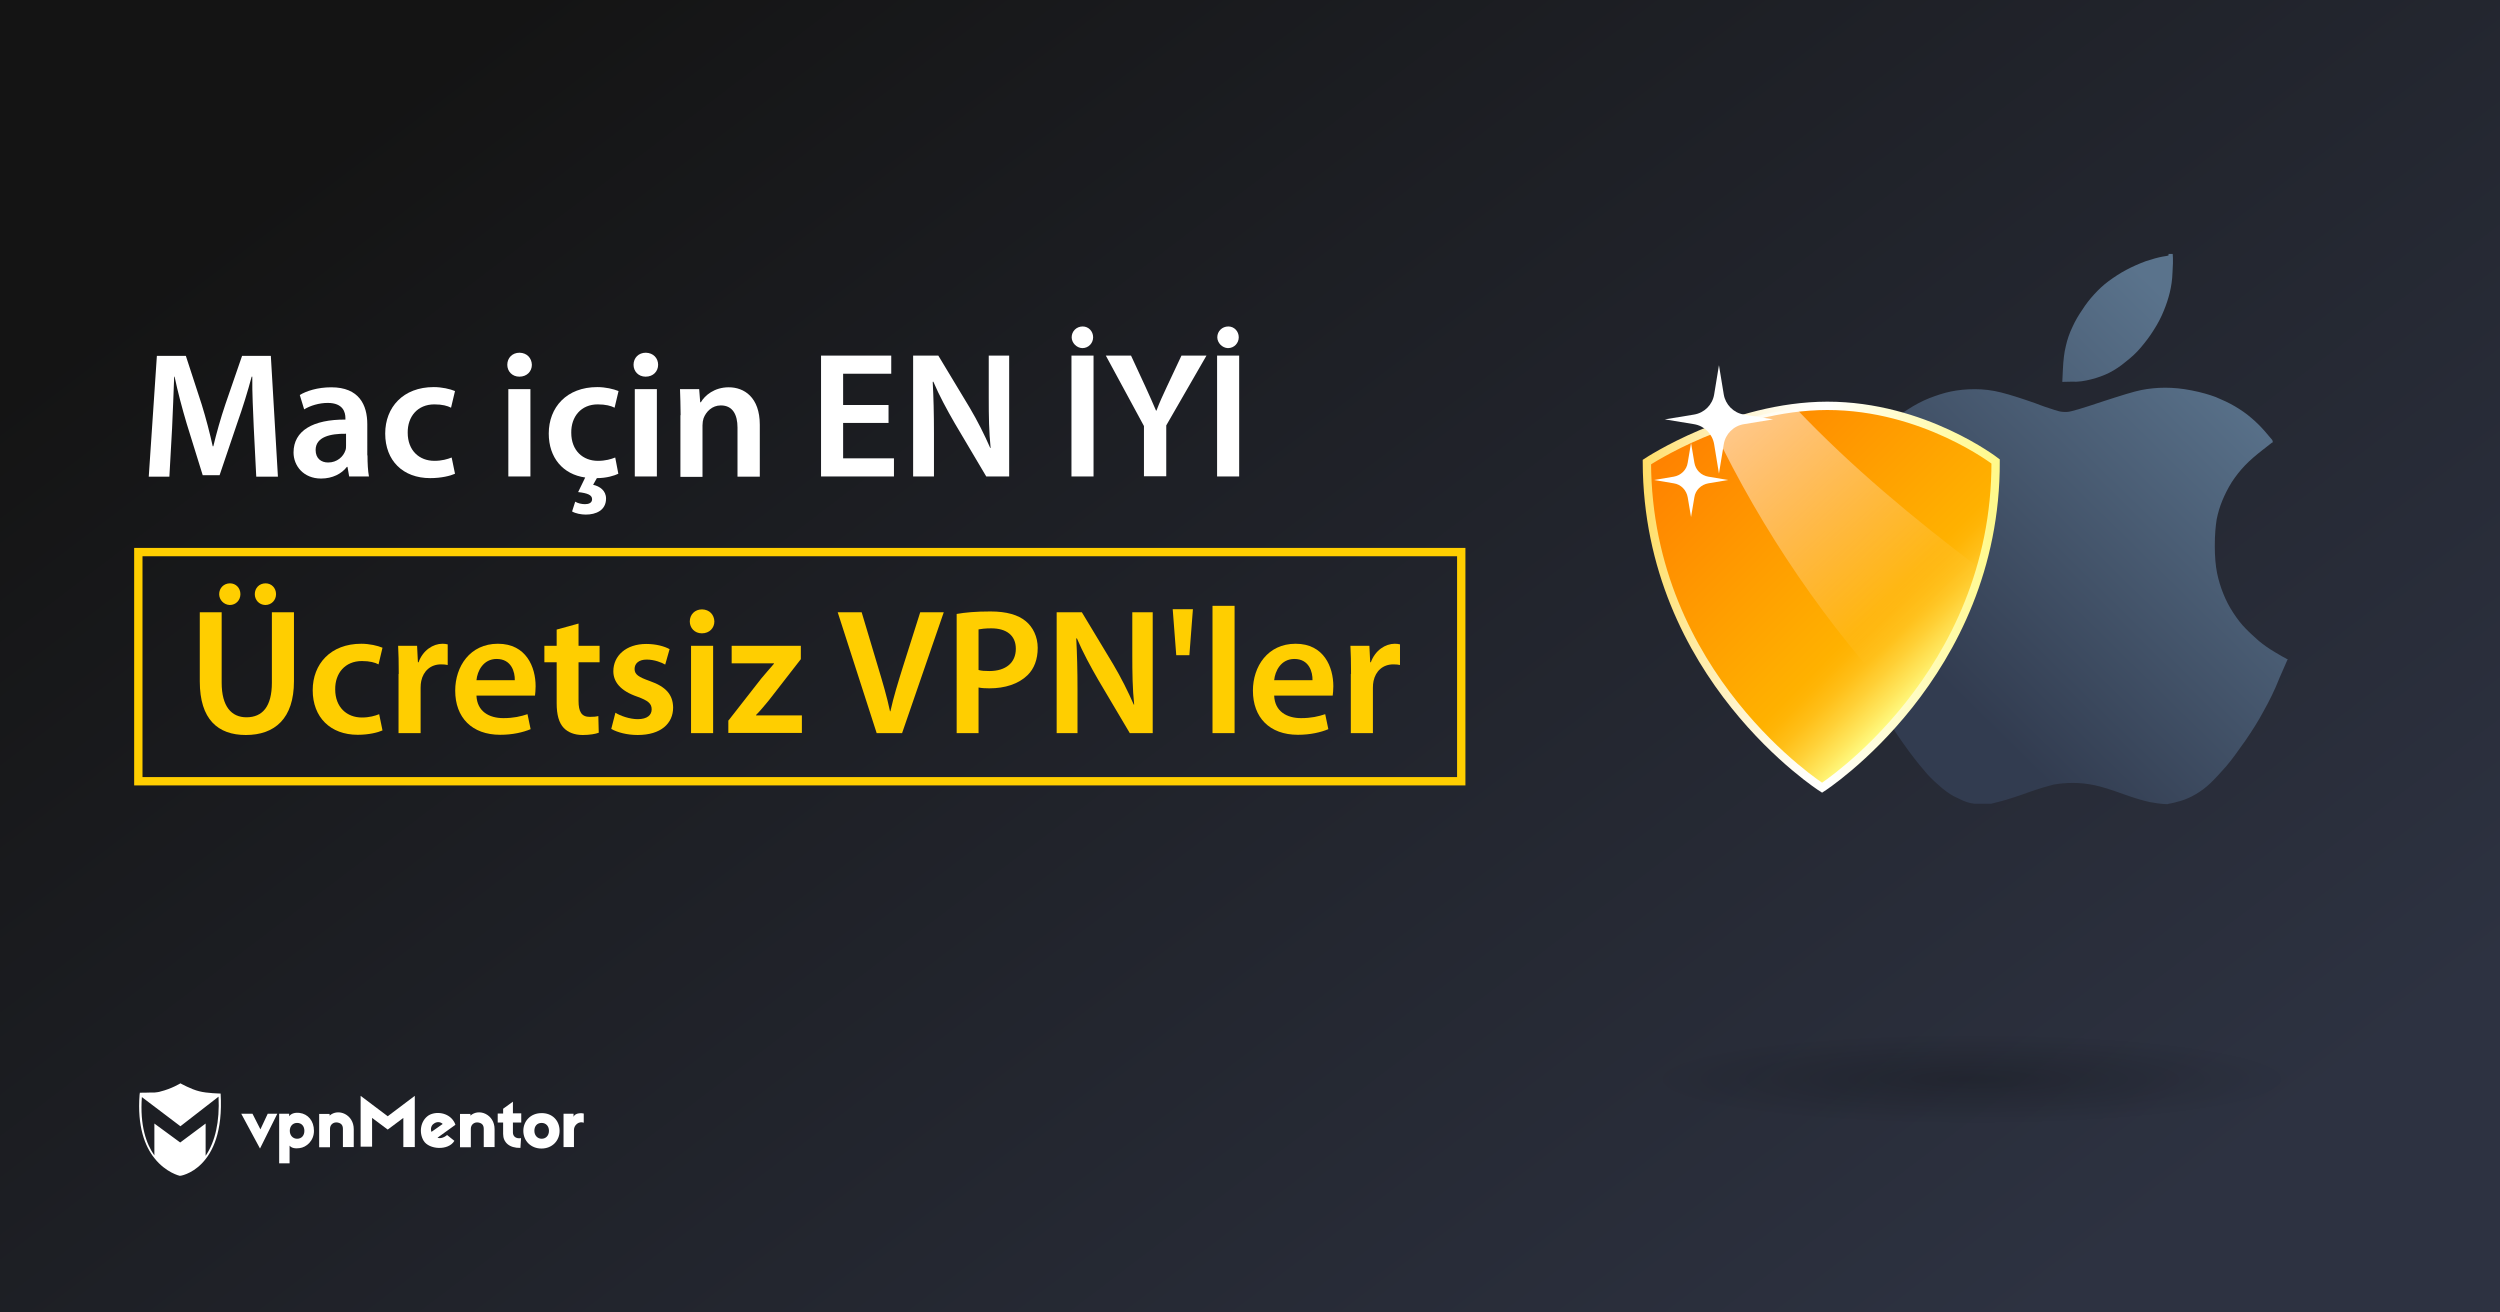 <?xml version="1.0" encoding="utf-8"?>
<!-- Generator: Adobe Illustrator 18.0.0, SVG Export Plug-In . SVG Version: 6.00 Build 0)  -->
<!DOCTYPE svg PUBLIC "-//W3C//DTD SVG 1.1//EN" "http://www.w3.org/Graphics/SVG/1.1/DTD/svg11.dtd">
<svg version="1.1" id="Layer_1" xmlns="http://www.w3.org/2000/svg" xmlns:xlink="http://www.w3.org/1999/xlink" x="0px" y="0px"
	 viewBox="0 0 1200 630" enable-background="new 0 0 1200 630" xml:space="preserve">
<rect x="0" y="0" width="1200" height="630" fill="#808080" stroke="none"/>
<linearGradient id="SVGID_1_" gradientUnits="userSpaceOnUse" x1="255.025" y1="768.863" x2="891.191" y2="-68.103" gradientTransform="matrix(1 0 0 -1 0 630)">
	<stop  offset="0.102" style="stop-color:#141414"/>
	<stop  offset="1" style="stop-color:#2D3241"/>
</linearGradient>
<rect fill="url(#SVGID_1_)" width="1200" height="630"/>
<g>
	<g>
		<path fill="#FFFFFF" d="M124.8,551.3l-9-16.7h5.4l3.8,7.5l3.5-7.5h4.6L124.8,551.3z"/>
		<path fill="#FFFFFF" d="M150.7,542.8c0,4.8-3.6,7.9-6.9,8.3c-2,0.3-3.9,0-4.8-1.2v8.5h-5v-23.8h4.8v1.2c0.9-1.3,2.8-1.9,5-1.6
			C147.8,534.7,150.7,538,150.7,542.8z M139.1,542.8c0,2.2,1.5,3.8,3.5,3.8c2.2,0,3.5-1.6,3.5-3.8s-1.3-3.8-3.5-3.8
			C140.5,539,139.1,540.6,139.1,542.8z"/>
		<path fill="#FFFFFF" d="M169.8,542v8.6h-5.2v-8.7c0-1.9-0.9-2.8-2.6-3.1s-3.6,0.8-3.6,3v8.9h-5.2v-16h5v0.8
			C162.3,531.8,169.8,534.9,169.8,542z"/>
		<path fill="#FFFFFF" d="M199.1,550.6h-5.5v-14l-7.5,5.6l-7.5-5.6v13.8h-5.5V526l13,9.8l13-9.8V550.6L199.1,550.6z"/>
		<path fill="#FFFFFF" d="M217.8,538.2c0.3,0.4,0.7,1.3,0.8,1.7l-8.6,6.2c1.1,0.5,3,0.1,4.6-1.3l3.5,2.8c-2.8,4.8-12.2,4.3-14.8-0.1
			c-2.3-3.9-1.5-9.5,2.4-12.1C209.1,533.3,215.1,533.9,217.8,538.2z M207.1,543.3l5.4-3.8c-1.2-1.2-3.1-1.1-4.3-0.1
			C207.1,540.1,206.5,541.7,207.1,543.3z"/>
		<path fill="#FFFFFF" d="M250.2,538.8h-4v4.8c0,1.9,1.5,3.1,3.9,2.7l-0.3,4.7c-5.4,0.1-8.3-2.7-8.3-6.7v-5.5h-2.6v-4.3h2.6v-2.3
			l4.7-3.4v5.6h4L250.2,538.8L250.2,538.8z"/>
		<path fill="#FFFFFF" d="M268.6,542.8c0,4.8-3.6,8.5-8.7,8.5c-5,0-8.7-3.6-8.7-8.5c0-4.8,3.6-8.5,8.7-8.5
			C265,534.2,268.6,537.8,268.6,542.8z M256.5,542.8c0,2.2,1.5,3.8,3.5,3.8s3.5-1.5,3.5-3.8S262,539,260,539
			C257.8,539,256.5,540.5,256.5,542.8z"/>
		<path fill="#FFFFFF" d="M280.2,534.5v4.4c-2.4-0.9-4.7,1.2-4.7,3.4v8.3h-5v-16h4.8v1.5C276.1,533.9,279.8,534.3,280.2,534.5z"/>
		<path fill="#FFFFFF" d="M237.4,542v8.6h-5.2v-8.7c0-1.9-0.9-2.8-2.6-3.1s-3.6,0.8-3.6,3v8.9h-5.2v-16h5v0.8
			C229.9,531.8,237.4,534.9,237.4,542z"/>
		<path fill="#FFFFFF" d="M105.9,524.9c0,0-6.6-0.1-10.3-1.1c-3.8-0.9-9-3.8-9-3.8l0,0l0,0c0,0-4.2,2.6-9.5,3.9
			c-0.8,0.3-1.9,0.4-2.8,0.5c0,0,0,0-0.1,0c-0.3,0-0.4,0-0.7,0c-0.1,0-0.1,0-0.3,0c-0.1,0-0.3,0-0.4,0c-2.3,0.1-4.6,0.1-5.4,0.1
			c-0.1,0-0.3,0-0.3,0l0,0l0,0c0,0.3,0,0.7-0.1,0.9l0,0c-1.2,15.3,2.6,24.9,7.1,30.5l0,0c5.5,7,12.2,8.5,12.2,8.5l0,0l0,0
			C86.2,564.6,108.1,561.5,105.9,524.9z M98.7,554.8v-15.5l-12.2,9.1l-12.4-9.1v15.3c-3.9-5.5-7-14.4-6-28l18.5,14l18.3-14.2
			C105.5,538.4,103.3,548,98.7,554.8z"/>
	</g>
</g>
<rect x="66.4" y="265" fill="none" stroke="#FFCE00" stroke-width="4" stroke-miterlimit="10" width="635" height="110"/>
<g>
	<g>
		<linearGradient id="SVGID_2_" gradientUnits="userSpaceOnUse" x1="888.877" y1="284.422" x2="1033.725" y2="136.762">
			<stop  offset="0" style="stop-color:#323C50"/>
			<stop  offset="1" style="stop-color:#5A738C"/>
		</linearGradient>
		<path fill="url(#SVGID_2_)" d="M1003.7,182.1c3.2-0.8,6.2-1.9,8.8-3.2c2.7-1.4,5.3-3.1,7.9-5.3c2.7-2.1,5.1-4.3,7.2-6.8
			c2.1-2.5,4.3-5.3,6.2-8.4c2-3.1,3.6-6.2,4.8-9.2c1.2-2.9,2.2-5.9,2.9-8.8s1.2-6.2,1.3-9.6c0.2-3.5,0.3-6.1,0.2-7l-0.1-1.9h-0.9
			h-1.1v0.7c0,0.1-1,0.3-3,0.6c-2.1,0.4-4.7,1.1-8,2.2c-3.2,1.2-6.4,2.6-9.4,4.2s-5.7,3.4-8.3,5.3s-4.9,4.1-7,6.4
			c-2.1,2.3-4,4.7-5.7,7.4c-1.8,2.6-3.4,5.3-4.7,8.2c-1.4,2.9-2.5,6-3.2,9.2c-0.8,3.2-1.2,6.9-1.4,11l-0.3,6.2l4.4-0.1
			C997.5,183.4,1000.6,182.9,1003.7,182.1z"/>
		<linearGradient id="SVGID_3_" gradientUnits="userSpaceOnUse" x1="940.08" y1="334.34" x2="1084.716" y2="186.896">
			<stop  offset="0" style="stop-color:#323C50"/>
			<stop  offset="1" style="stop-color:#5A738C"/>
		</linearGradient>
		<path fill="url(#SVGID_3_)" d="M1098.1,316.4l-0.4-0.1l-0.4-0.2l-0.3-0.2l-0.4-0.2c-0.3-0.1-1.9-1-4.7-2.7
			c-2.9-1.7-5.4-3.5-7.6-5.3c-2.1-1.9-4.3-3.8-6.4-6c-2.1-2.1-4-4.6-5.9-7.5c-1.9-2.9-3.5-5.9-4.8-9.2c-1.3-3.2-2.3-6.5-3-9.9
			c-0.7-3.4-1.1-7.8-1.1-13.1c0-5.4,0.4-9.5,0.9-12.7c0.6-3,1.5-6.1,2.7-9c1.2-2.9,2.7-5.9,4.5-8.8c1.9-2.9,4-5.6,6.4-8.1
			c2.4-2.5,5.2-4.9,8.3-7.3l4.6-3.6l0.3-0.1l0.1-0.1v-0.6l-0.1-0.1c0-0.1,0-0.3-0.2-0.5c-0.3-0.4-1.4-1.7-3.4-4s-4.2-4.5-6.7-6.6
			c-2.4-2.1-5.1-3.9-7.8-5.5c-2.9-1.7-5.8-3-9.1-4.4c-3.2-1.2-7-2.3-11.6-3.2c-4.5-0.9-8.7-1.3-12.7-1.3c-4,0-7.8,0.4-11.4,1.1
			c-3.6,0.7-10,2.7-19.2,5.7c-9.2,3.1-14.6,4.7-16.2,4.8c-1.6,0.1-3,0-4.2-0.3c-0.8-0.2-3.1-0.9-6.9-2.2c-1.3-0.5-2.9-1-4.6-1.7
			c-6.5-2.3-11.9-4-16.2-5.1c-4.3-1.1-8.5-1.6-12.7-1.6c-4.2,0-7.9,0.4-11.4,1.1s-7,1.9-10.4,3.2c-3.5,1.4-6.9,3.2-10.3,5.4
			c-3.4,2.1-6.2,4.3-8.5,6.3c-2.2,2.1-4.3,4.3-6.3,6.7c-2,2.3-4,5.2-6,8.4c-1.5,2.4-2.9,4.9-4,7.5c-0.4,0.8-0.7,1.8-1.2,2.6
			c-0.7,1.8-1.4,3.6-2.1,5.5c-0.2,0.5-0.3,1-0.4,1.4c-0.4,1-0.3,1.9-0.6,2.9c-0.2,0.5,0.2,1,0.2,1.5l0,0c-2.5,1-2.5,2.1-2.5,3l0,0
			c0,1.1,0,2.1,0,3.2l0,0c-0.8,1.1-0.8,2.2-0.8,3.3l0,0c0,1.2-0.2,1.9-0.4,3l-0.6,6.6h0.2v12.8l1,9.4c0.2,1.6,0.2,3,0.4,4.6
			c0.7,4.6,1.7,9.2,2.8,13.5c1.4,5.9,3.1,11.7,5.3,17.5c1.2,3.5,2.6,6.9,4,10.3c0.4-0.4,0.7-0.6,1.2-0.9c-0.4,0.4-0.8,0.6-1.2,0.9
			c0.9,2.1,1.9,4.1,2.8,6.1c2.5,5.2,5,9.8,7.7,14.1c2.7,4.3,5.8,8.9,9.4,13.8c3.7,5,6.7,8.6,8.9,11.1c2.2,2.4,4.6,4.6,7.2,6.8
			c2.6,2.1,5,3.7,7.2,4.6c2.2,1.1,3.8,1.8,4.6,2c0.9,0.3,1.5,0.4,1.9,0.5l0.6,0.1l1.2,0.2h1.3h4.3h1.2h1.1l5.1-1.3
			c3.3-0.9,7.7-2.3,12.9-4.2c5.3-1.9,9.3-3,12-3.7c2.8-0.5,5.9-0.8,9.4-0.8c3.5,0,6.9,0.4,10.3,1.1c3.3,0.7,7.9,2.1,13.6,4.2
			c5.8,2.1,10.2,3.3,12.9,3.9c2.9,0.5,5,0.8,6.4,0.9l2.1,0.1l0.3-0.1l0.3-0.1l1.1-0.2c0.7-0.1,2.2-0.5,4.7-1.2
			c2.4-0.7,4.8-1.8,7.2-3.2s4.7-3.1,7-5.3c2.2-2.1,4.7-4.8,7.5-8c2.8-3.2,5.7-7.4,9.2-12.3c3.4-4.9,6.4-9.7,8.9-14.4
			c2.6-4.6,5.3-10,7.6-15.9L1098.1,316.4l0.1-0.4L1098.1,316.4z"/>
	</g>
	<g>
		<path fill="#FFFFFF" d="M894.9,296.5c-0.6,1.3-1.2,2.8-1.7,4.3C893.7,299.3,894.3,297.8,894.9,296.5c0.3-0.6,0.6-1.3,0.9-2
			C895.5,295.1,895.3,295.8,894.9,296.5z"/>
		
			<linearGradient id="SVGID_4_" gradientUnits="userSpaceOnUse" x1="627.059" y1="543.98" x2="632.212" y2="543.98" gradientTransform="matrix(1 -2.210538e-003 2.210538e-003 1 262.477 -244.94)">
			<stop  offset="0" style="stop-color:#5600C6"/>
			<stop  offset="1" style="stop-color:#86FFD7"/>
		</linearGradient>
		<path fill="url(#SVGID_4_)" d="M894.9,296.5c-0.6,1.3-1.2,2.8-1.7,4.3C893.7,299.3,894.3,297.8,894.9,296.5c0.3-0.6,0.6-1.3,0.9-2
			C895.5,295.1,895.3,295.8,894.9,296.5z"/>
		
			<linearGradient id="SVGID_5_" gradientUnits="userSpaceOnUse" x1="671.772" y1="567.473" x2="549.639" y2="445.34" gradientTransform="matrix(1 -2.210538e-003 2.210538e-003 1 262.477 -244.94)">
			<stop  offset="0" style="stop-color:#FFFF88"/>
			<stop  offset="5.529694e-002" style="stop-color:#FFE75E"/>
			<stop  offset="0.118" style="stop-color:#FFD036"/>
			<stop  offset="0.175" style="stop-color:#FFBF18"/>
			<stop  offset="0.225" style="stop-color:#FFB506"/>
			<stop  offset="0.26" style="stop-color:#FFB100"/>
			<stop  offset="1" style="stop-color:#FF8100"/>
		</linearGradient>
		<linearGradient id="SVGID_6_" gradientUnits="userSpaceOnUse" x1="788.508" y1="286.69" x2="959.922" y2="286.69">
			<stop  offset="0" style="stop-color:#FFDD65"/>
			<stop  offset="1.671325e-002" style="stop-color:#FFDF6D"/>
			<stop  offset="0.14" style="stop-color:#FFEAA0"/>
			<stop  offset="0.256" style="stop-color:#FFF3C9"/>
			<stop  offset="0.36" style="stop-color:#FFFAE7"/>
			<stop  offset="0.45" style="stop-color:#FFFEF9"/>
			<stop  offset="0.515" style="stop-color:#FFFFFF"/>
			<stop  offset="0.675" style="stop-color:#FFFDD7"/>
			<stop  offset="1" style="stop-color:#FFF988"/>
		</linearGradient>
		<path fill="url(#SVGID_5_)" stroke="url(#SVGID_6_)" stroke-width="4" stroke-miterlimit="10" d="M957.9,221.5
			c0.3,102.8-83.3,156.6-83.3,156.6s-83.8-53.4-84.1-156.3c0,0,40.5-26.9,86.6-27C923.4,194.8,957.9,221.5,957.9,221.5z"/>
		
			<linearGradient id="SVGID_7_" gradientUnits="userSpaceOnUse" x1="566.109" y1="431.618" x2="659.097" y2="542.437" gradientTransform="matrix(1 -2.210538e-003 2.210538e-003 1 262.477 -244.94)">
			<stop  offset="5.102041e-003" style="stop-color:#FFFFFF"/>
			<stop  offset="1" style="stop-color:#FFFFFF;stop-opacity:0"/>
		</linearGradient>
		<path opacity="0.6" fill="url(#SVGID_7_)" enable-background="new    " d="M949.5,272.3c-8,28-21.8,50.6-35.5,67.7
			c-37.1-39.7-68.1-85-91.5-133.9c11.5-4.3,25.1-8.2,39.8-9.8C888.7,224.1,918.6,248.9,949.5,272.3z"/>
	</g>
	
		<radialGradient id="SVGID_8_" cx="983.316" cy="1934.138" r="88.326" gradientTransform="matrix(1.777 0 0 0.25 -800.841 34.43)" gradientUnits="userSpaceOnUse">
		<stop  offset="0" style="stop-color:#000000"/>
		<stop  offset="0.995" style="stop-color:#000000;stop-opacity:0"/>
	</radialGradient>
	<ellipse opacity="0.2" fill="url(#SVGID_8_)" enable-background="new    " cx="946.5" cy="518.8" rx="156" ry="22.3"/>
	<g>
		<path fill="#FFFFFF" d="M837.1,199l14,2.3l-14,2.3c-5,0.8-8.9,4.7-9.7,9.7l-2.3,14l-2.3-14c-0.8-5-4.7-8.9-9.7-9.7l-14-2.3l14-2.3
			c5-0.8,8.9-4.7,9.7-9.7l2.3-14l2.3,14C828.2,194.2,832.1,198.2,837.1,199z"/>
		<path fill="#FFFFFF" d="M820,228.8l9.5,1.6L820,232c-3.4,0.6-6.2,3.2-6.7,6.7l-1.6,9.5l-1.6-9.5c-0.6-3.4-3.2-6.2-6.7-6.7
			l-9.5-1.6l9.5-1.6c3.4-0.6,6.2-3.2,6.7-6.7l1.6-9.5l1.6,9.5C813.9,225.6,816.5,228.2,820,228.8z"/>
	</g>
</g>
<g>
	<path fill="#FFFFFF" d="M121.8,205.1c-0.3-7.5-0.8-16.5-0.7-24.3h-0.3c-1.9,7.1-4.3,14.9-6.9,22.2l-8.5,25.1h-8.1l-7.7-24.8
		c-2.2-7.4-4.3-15.3-5.8-22.5h-0.2c-0.3,7.6-0.6,16.8-1,24.7l-1.3,23.3h-9.9l3.9-58h13.9l7.6,23.3c2.1,6.8,3.9,13.7,5.3,20.1h0.3
		c1.5-6.3,3.5-13.4,5.8-20.2l8-23.2h13.8l3.4,58H123L121.8,205.1z"/>
	<path fill="#FFFFFF" d="M176.4,218.6c0,3.8,0.2,7.5,0.7,10.1h-9.5l-0.8-4.6h-0.3c-2.5,3.3-6.9,5.6-12.4,5.6
		c-8.4,0-13.2-6.1-13.2-12.5c0-10.5,9.4-15.9,24.9-15.8v-0.7c0-2.8-1.1-7.3-8.5-7.3c-4.1,0-8.4,1.3-11.3,3.1l-2.1-6.9
		c3.1-1.9,8.5-3.7,15.1-3.7c13.4,0,17.3,8.5,17.3,17.7V218.6z M166.1,208.2c-7.5-0.1-14.6,1.5-14.6,7.8c0,4.1,2.7,6,6,6
		c4.3,0,7.3-2.8,8.3-5.8c0.3-0.8,0.3-1.5,0.3-2.3V208.2z"/>
	<path fill="#FFFFFF" d="M218.4,227.4c-2.2,1-6.6,2.1-11.9,2.1c-13.1,0-21.6-8.4-21.6-21.4c0-12.6,8.6-22.3,23.3-22.3
		c3.9,0,7.8,0.9,10.2,1.9l-1.9,8c-1.7-0.9-4.2-1.6-8-1.6c-8.1,0-12.9,5.9-12.8,13.6c0,8.6,5.6,13.5,12.8,13.5c3.6,0,6.3-0.8,8.3-1.6
		L218.4,227.4z"/>
	<path fill="#FFFFFF" d="M255.3,175.1c0,3.1-2.3,5.7-6,5.7c-3.5,0-5.8-2.6-5.8-5.7c0-3.3,2.4-5.8,5.9-5.8
		C253,169.4,255.2,171.9,255.3,175.1z M244,228.7v-41.9h10.6v41.9H244z"/>
	<path fill="#FFFFFF" d="M296.8,227.4c-1.9,0.9-5.6,2.1-10.3,2.1l-1.8,3.2c3.2,0.7,6.2,2.8,6.2,6.6c0,5.7-4.9,7.7-9.7,7.7
		c-2.2,0-4.9-0.5-6.6-1.5l1.5-4.7c1.3,0.8,3.1,1.2,4.7,1.2c1.8,0,3.4-0.6,3.4-2.4c0-2-2.2-2.9-6.7-3.4l3.4-7
		c-10.7-1.5-17.5-9.5-17.5-21.1c0-12.6,8.6-22.3,23.3-22.3c3.9,0,7.7,0.9,10.2,1.9l-1.9,8c-1.7-0.9-4.3-1.6-8.1-1.6
		c-8,0-12.8,5.9-12.7,13.6c0,8.6,5.6,13.5,12.8,13.5c3.6,0,6.3-0.8,8.3-1.6L296.8,227.4z"/>
	<path fill="#FFFFFF" d="M315.9,175.1c0,3.1-2.3,5.7-6,5.7c-3.5,0-5.8-2.6-5.8-5.7c0-3.3,2.4-5.8,5.9-5.8
		C313.6,169.4,315.9,171.9,315.9,175.1z M304.7,228.7v-41.9h10.6v41.9H304.7z"/>
	<path fill="#FFFFFF" d="M326.7,199.3c0-4.8-0.2-8.9-0.3-12.5h9.2l0.5,6.3h0.3c1.9-3.3,6.5-7.2,13.4-7.2c7.3,0,14.9,4.7,14.9,18
		v24.9H354v-23.6c0-6-2.2-10.6-8-10.6c-4.2,0-7.1,3-8.3,6.2c-0.3,0.9-0.5,2.1-0.5,3.4v24.7h-10.6V199.3z"/>
	<path fill="#FFFFFF" d="M426.5,203h-21.8v17h24.4v8.7h-35v-58h33.7v8.7h-23.1v15h21.8V203z"/>
	<path fill="#FFFFFF" d="M438.3,228.7v-58h12.1l15,24.9c3.8,6.4,7.2,13.2,9.9,19.4h0.2c-0.8-7.7-0.9-15.2-0.9-24.1v-20.2h9.8v58h-11
		l-15.1-25.5c-3.7-6.4-7.5-13.4-10.3-20l-0.3,0.1c0.4,7.5,0.6,15.1,0.6,24.7v20.7H438.3z"/>
	<path fill="#FFFFFF" d="M524.9,170.7v58h-10.6v-58H524.9z M514.4,161.9c0-2.9,2.3-5.2,5.3-5.2c2.8,0,5,2.3,5,5.2
		c0,2.7-2.1,5.2-5.2,5.2C516.7,167,514.4,164.5,514.4,161.9z"/>
	<path fill="#FFFFFF" d="M549.1,228.7v-24.2l-18.3-33.8h12.1l6.9,14.9c2,4.3,3.4,7.6,5.1,11.5h0.2c1.4-3.7,3-7.3,5-11.5l7-14.9h12
		l-19.3,33.5v24.4H549.1z"/>
	<path fill="#FFFFFF" d="M594.8,170.7v58h-10.6v-58H594.8z M584.3,161.9c0-2.9,2.3-5.2,5.3-5.2c2.8,0,5,2.3,5,5.2
		c0,2.7-2.1,5.2-5.2,5.2C586.6,167,584.3,164.5,584.3,161.9z"/>
</g>
<g>
	<path fill="#FFCE00" d="M106.4,293.9v33.8c0,11.4,4.7,16.6,11.9,16.6c7.7,0,12.2-5.2,12.2-16.6v-33.8h10.6V327
		c0,17.9-9.2,25.8-23.1,25.8c-13.4,0-22.1-7.5-22.1-25.7v-33.2H106.4z M105.2,285.2c0-2.9,2.2-5.2,5.2-5.2c2.8,0,5,2.2,5,5.2
		c0,2.8-2.1,5.2-5.1,5.2C107.4,290.3,105.2,287.9,105.2,285.2z M122.3,285.2c0-2.9,2.1-5.2,5.2-5.2c2.8,0,5,2.2,5,5.2
		c0,2.8-2.1,5.2-5.2,5.2C124.3,290.3,122.3,287.9,122.3,285.2z"/>
	<path fill="#FFCE00" d="M183.6,350.6c-2.2,1-6.6,2.1-11.9,2.1c-13.1,0-21.6-8.4-21.6-21.4c0-12.6,8.6-22.3,23.3-22.3
		c3.9,0,7.8,0.9,10.2,1.9l-1.9,8c-1.7-0.9-4.2-1.6-8-1.6c-8.1,0-12.9,5.9-12.8,13.6c0,8.6,5.6,13.5,12.8,13.5c3.6,0,6.3-0.8,8.3-1.6
		L183.6,350.6z"/>
	<path fill="#FFCE00" d="M191.4,323.5c0-5.7-0.1-9.8-0.3-13.5h9.1l0.4,7.9h0.3c2.1-5.8,7-8.9,11.5-8.9c1,0,1.6,0.1,2.5,0.3v9.9
		c-0.9-0.2-1.9-0.3-3.2-0.3c-5,0-8.5,3.2-9.5,8c-0.2,0.9-0.3,2.1-0.3,3.2v21.8h-10.6V323.5z"/>
	<path fill="#FFCE00" d="M228.7,333.9c0.3,7.6,6.1,10.8,12.9,10.8c4.9,0,8.3-0.8,11.6-1.9l1.5,7.2c-3.6,1.5-8.6,2.7-14.6,2.7
		c-13.6,0-21.6-8.3-21.6-21.2c0-11.6,7.1-22.5,20.5-22.5c13.6,0,18.1,11.2,18.1,20.4c0,2-0.2,3.5-0.3,4.5H228.7z M247.1,326.5
		c0.1-3.9-1.6-10.2-8.7-10.2c-6.5,0-9.3,5.9-9.7,10.2H247.1z"/>
	<path fill="#FFCE00" d="M277.7,299.3V310h10.1v7.9h-10.1v18.5c0,5.2,1.4,7.7,5.4,7.7c1.9,0,2.9-0.1,4.1-0.4l0.2,8
		c-1.5,0.6-4.4,1.1-7.7,1.1c-4,0-7.1-1.3-9.1-3.4c-2.3-2.4-3.4-6.3-3.4-11.8v-19.7h-5.9V310h5.9v-7.8L277.7,299.3z"/>
	<path fill="#FFCE00" d="M295.4,342.1c2.3,1.5,6.9,3.1,10.7,3.1c4.6,0,6.7-2,6.7-4.7c0-2.8-1.7-4.2-6.9-6.1
		c-8.2-2.8-11.5-7.2-11.5-12.2c0-7.4,6.1-13.1,15.8-13.1c4.6,0,8.7,1.1,11.2,2.5l-2.1,7.4c-1.7-1-5.2-2.4-8.9-2.4
		c-3.8,0-5.8,1.9-5.8,4.5c0,2.7,2,3.9,7.3,5.8c7.7,2.7,11.1,6.5,11.2,12.7c0,7.7-5.9,13.2-17,13.2c-5.1,0-9.6-1.2-12.7-2.9
		L295.4,342.1z"/>
	<path fill="#FFCE00" d="M342.9,298.3c0,3.1-2.3,5.7-6,5.7c-3.5,0-5.8-2.6-5.8-5.7c0-3.3,2.4-5.8,5.9-5.8
		C340.6,292.6,342.8,295.1,342.9,298.3z M331.7,351.9V310h10.6v41.9H331.7z"/>
	<path fill="#FFCE00" d="M349.7,345.8l15.7-20.1c2.1-2.6,4-4.6,6.1-7.1v-0.2h-20.3V310h33.2v6.4l-15.3,19.7c-2.1,2.5-4,4.9-6.2,7.1
		v0.2h22v8.4h-35.3V345.8z"/>
	<path fill="#FFCE00" d="M420.8,351.9l-18.7-58h11.5l7.9,26.4c2.2,7.3,4.2,14,5.7,21.1h0.2c1.5-6.9,3.7-13.9,5.9-21l8.4-26.5h11.3
		l-20,58H420.8z"/>
	<path fill="#FFCE00" d="M459.2,294.7c3.9-0.7,9.1-1.2,16.2-1.2c7.7,0,13.3,1.6,17,4.7c3.4,2.8,5.7,7.4,5.7,12.8
		c0,5.5-1.7,10-4.9,13.1c-4.3,4.2-10.8,6.3-18.3,6.3c-2,0-3.7-0.1-5.2-0.4v21.9h-10.5V294.7z M469.7,321.6c1.4,0.4,3,0.5,5.2,0.5
		c7.9,0,12.7-4,12.7-10.7c0-6.4-4.5-9.8-11.8-9.8c-2.9,0-5,0.3-6.1,0.5V321.6z"/>
	<path fill="#FFCE00" d="M507.2,351.9v-58h12.1l15,24.9c3.8,6.4,7.2,13.2,9.9,19.4h0.2c-0.8-7.7-0.9-15.2-0.9-24.1v-20.2h9.8v58h-11
		l-15.1-25.5c-3.7-6.4-7.5-13.4-10.3-20l-0.3,0.1c0.4,7.5,0.6,15.1,0.6,24.7v20.7H507.2z"/>
	<path fill="#FFCE00" d="M572.6,292.4l-1.7,22.1h-6.3l-1.7-22.1H572.6z"/>
	<path fill="#FFCE00" d="M582,290.8h10.6v61.1H582V290.8z"/>
	<path fill="#FFCE00" d="M611.6,333.9c0.3,7.6,6.1,10.8,12.9,10.8c4.9,0,8.3-0.8,11.6-1.9l1.5,7.2c-3.6,1.5-8.6,2.7-14.6,2.7
		c-13.6,0-21.6-8.3-21.6-21.2c0-11.6,7.1-22.5,20.5-22.5c13.6,0,18.1,11.2,18.1,20.4c0,2-0.2,3.5-0.3,4.5H611.6z M630,326.5
		c0.1-3.9-1.6-10.2-8.7-10.2c-6.5,0-9.3,5.9-9.7,10.2H630z"/>
	<path fill="#FFCE00" d="M648.5,323.5c0-5.7-0.1-9.8-0.3-13.5h9.1l0.4,7.9h0.3c2.1-5.8,7-8.9,11.5-8.9c1,0,1.6,0.1,2.5,0.3v9.9
		c-0.9-0.2-1.9-0.3-3.2-0.3c-5,0-8.5,3.2-9.5,8c-0.2,0.9-0.3,2.1-0.3,3.2v21.8h-10.6V323.5z"/>
</g>
</svg>

